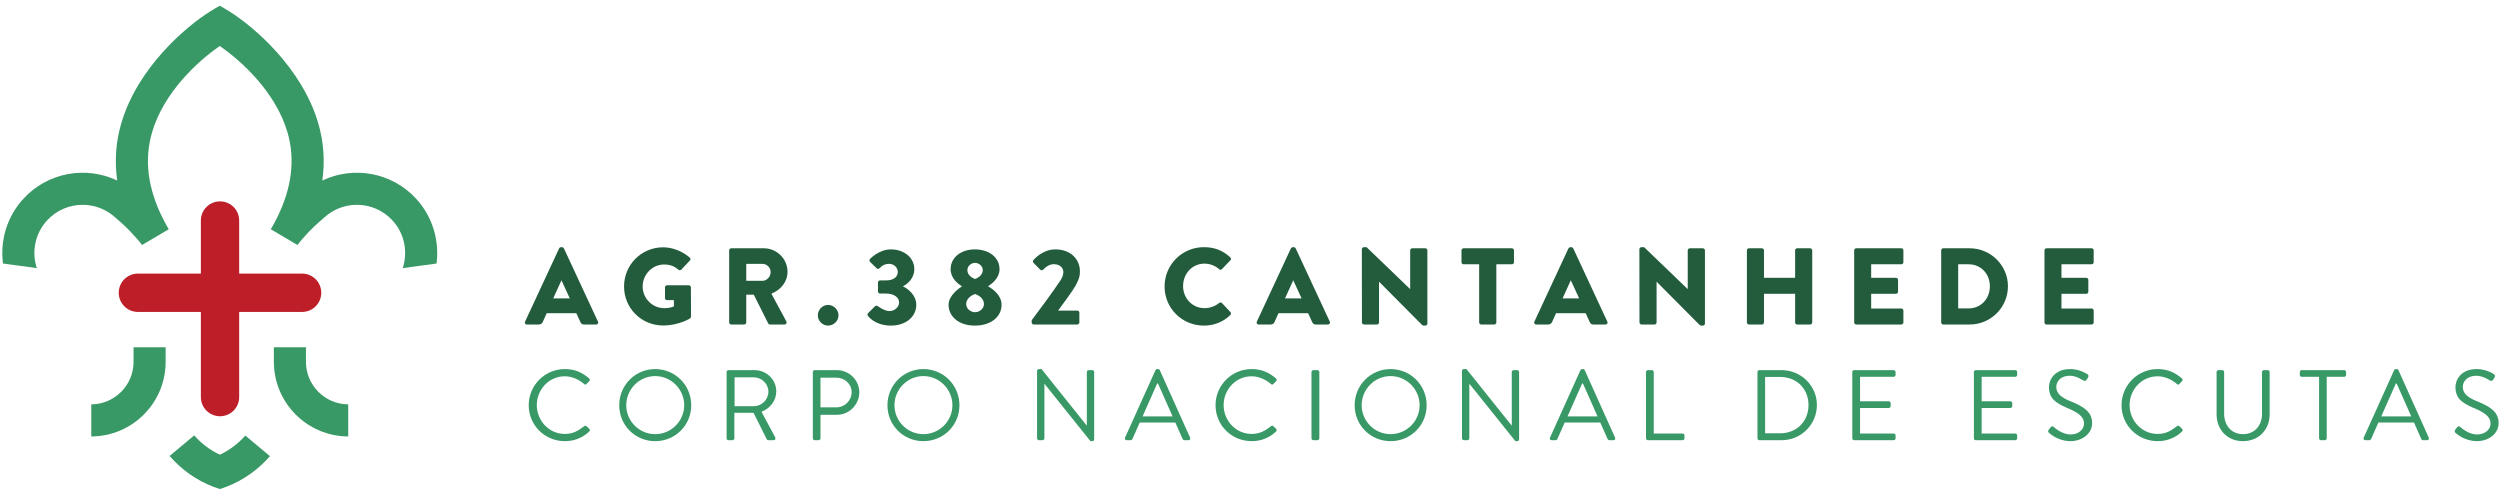 <svg xmlns="http://www.w3.org/2000/svg" width="391" height="77" viewBox="0 0 391 77" fill="none"><path d="M34.409 31.494C32.754 31.494 31.416 32.837 31.416 34.487V42.79H21.566C19.91 42.79 18.571 44.134 18.571 45.789C18.571 47.443 19.91 48.786 21.566 48.786H31.416V62.108C31.416 63.758 32.754 65.102 34.409 65.102C36.064 65.102 37.407 63.758 37.407 62.108V48.786H47.253C48.907 48.786 50.246 47.443 50.246 45.789C50.246 44.134 48.907 42.79 47.253 42.79H37.407V34.487C37.407 32.837 36.064 31.494 34.409 31.494Z" fill="#BD1E28"></path><path d="M65.086 31.086C61.266 26.92 55.266 25.922 50.413 28.233C50.842 25.173 50.629 22.151 49.752 19.199C47.191 10.583 39.719 4.189 35.869 1.782C35.271 1.407 34.763 1.112 34.372 0.896C33.982 1.112 33.474 1.407 32.876 1.782C29.026 4.189 21.553 10.583 18.992 19.199C18.111 22.151 17.898 25.173 18.331 28.233C13.479 25.922 7.479 26.92 3.659 31.086C1.051 33.926 0.003 37.66 0.468 41.215L5.758 41.934C4.935 39.427 5.45 36.558 7.358 34.479C8.848 32.857 10.881 32.034 12.926 32.034C14.748 32.034 16.576 32.687 18.024 34.013C18.024 34.013 19.362 35.14 20.339 36.155C20.875 36.703 21.92 37.884 22.215 38.317L26.393 35.856C26.04 35.256 25.72 34.663 25.425 34.072C23.091 29.402 22.539 24.9 23.795 20.654C25.637 14.421 30.946 9.549 34.372 7.199C37.799 9.549 43.108 14.421 44.949 20.654C46.201 24.9 45.649 29.402 43.32 34.072C43.025 34.663 42.705 35.256 42.351 35.856L46.53 38.317C46.821 37.884 47.869 36.703 48.401 36.155C49.383 35.14 50.721 34.013 50.721 34.013C52.168 32.687 53.997 32.034 55.818 32.034C57.864 32.034 59.897 32.857 61.386 34.479C63.294 36.558 63.805 39.427 62.987 41.934L68.276 41.215C68.737 37.66 67.689 33.926 65.086 31.086Z" fill="#389966"></path><path d="M20.887 54.308V56.599C20.887 60.25 17.927 63.223 14.276 63.243V68.262C20.692 68.24 25.906 63.019 25.906 56.599V54.308H20.887Z" fill="#389966"></path><path d="M47.852 54.308V56.599C47.852 60.25 50.816 63.223 54.463 63.243V68.262C48.048 68.24 42.833 63.019 42.833 56.599V54.308H47.852Z" fill="#389966"></path><path d="M38.368 68.124C37.266 69.376 35.91 70.399 34.385 71.114C32.846 70.395 31.482 69.359 30.376 68.096L26.526 71.314C26.755 71.575 26.988 71.833 27.233 72.083C29.192 74.092 31.641 75.63 34.385 76.487C37.129 75.63 39.574 74.092 41.536 72.083C41.769 71.841 41.998 71.597 42.218 71.342L38.368 68.124Z" fill="#389966"></path><path d="M82.691 63.376C82.691 66.519 85.219 68.997 88.346 68.997C89.743 68.997 91.09 68.515 92.154 67.484C92.271 67.368 92.287 67.152 92.171 67.069L91.705 66.636C91.606 66.569 91.489 66.552 91.323 66.685C90.491 67.318 89.693 67.867 88.329 67.867C85.851 67.867 83.955 65.771 83.955 63.359C83.955 60.931 85.851 58.852 88.329 58.852C89.393 58.852 90.507 59.319 91.323 60.033C91.489 60.183 91.606 60.2 91.739 60.05L92.154 59.618C92.287 59.501 92.271 59.301 92.138 59.185C91.074 58.27 89.925 57.722 88.346 57.722C85.219 57.722 82.691 60.25 82.691 63.376Z" fill="#389966"></path><path d="M96.848 63.376C96.848 66.519 99.343 68.997 102.47 68.997C105.613 68.997 108.107 66.519 108.107 63.376C108.107 60.25 105.613 57.722 102.47 57.722C99.343 57.722 96.848 60.25 96.848 63.376ZM97.946 63.376C97.946 60.881 99.975 58.819 102.47 58.819C104.964 58.819 107.01 60.881 107.01 63.376C107.01 65.871 104.964 67.9 102.47 67.9C99.975 67.9 97.946 65.871 97.946 63.376Z" fill="#389966"></path><path d="M113.642 68.548C113.642 68.715 113.775 68.848 113.941 68.848H114.556C114.706 68.848 114.855 68.715 114.855 68.548V64.557H117.849L119.928 68.715C119.961 68.765 120.028 68.848 120.177 68.848H120.975C121.242 68.848 121.359 68.598 121.242 68.399L119.097 64.407C120.46 63.858 121.409 62.661 121.409 61.214C121.409 59.352 119.878 57.888 117.998 57.888H113.941C113.775 57.888 113.642 58.021 113.642 58.17V68.548ZM114.889 63.526V59.018H117.915C119.13 59.018 120.177 60.05 120.177 61.23C120.177 62.512 119.13 63.526 117.915 63.526H114.889Z" fill="#389966"></path><path d="M127.126 68.548C127.126 68.715 127.259 68.848 127.425 68.848H128.023C128.173 68.848 128.323 68.715 128.323 68.548V64.873H130.9C132.813 64.873 134.394 63.293 134.394 61.347C134.394 59.452 132.813 57.888 130.884 57.888H127.425C127.259 57.888 127.126 58.021 127.126 58.17V68.548ZM128.323 63.709V59.068H130.801C132.099 59.068 133.196 60.05 133.196 61.314C133.196 62.661 132.099 63.709 130.801 63.709H128.323Z" fill="#389966"></path><path d="M138.797 63.376C138.797 66.519 141.292 68.997 144.419 68.997C147.562 68.997 150.057 66.519 150.057 63.376C150.057 60.25 147.562 57.722 144.419 57.722C141.292 57.722 138.797 60.25 138.797 63.376ZM139.895 63.376C139.895 60.881 141.924 58.819 144.419 58.819C146.913 58.819 148.959 60.881 148.959 63.376C148.959 65.871 146.913 67.9 144.419 67.9C141.924 67.9 139.895 65.871 139.895 63.376Z" fill="#389966"></path><path d="M162.197 68.548C162.197 68.715 162.346 68.848 162.496 68.848H163.046C163.212 68.848 163.345 68.715 163.345 68.548V60.033H163.362L170.547 68.997H170.829C170.995 68.997 171.128 68.881 171.128 68.715V58.17C171.128 58.021 170.995 57.888 170.829 57.888H170.28C170.113 57.888 169.98 58.021 169.98 58.17V66.536C169.964 66.536 169.964 66.536 169.947 66.536L162.896 57.722H162.496C162.346 57.722 162.197 57.855 162.197 58.004V68.548Z" fill="#389966"></path><path d="M176.223 68.848H176.838C176.987 68.848 177.071 68.748 177.104 68.681L178.251 66.087H183.823L184.97 68.681C185.004 68.748 185.103 68.848 185.236 68.848H185.868C186.101 68.848 186.235 68.648 186.134 68.449L181.395 57.904C181.362 57.805 181.279 57.722 181.129 57.722H180.978C180.845 57.722 180.762 57.805 180.712 57.904L175.957 68.449C175.856 68.648 175.99 68.848 176.223 68.848ZM178.701 65.123L180.978 59.984H181.111C181.877 61.697 182.625 63.409 183.39 65.123H178.701Z" fill="#389966"></path><path d="M190.11 63.376C190.11 66.519 192.637 68.997 195.765 68.997C197.161 68.997 198.509 68.515 199.573 67.484C199.69 67.368 199.706 67.152 199.59 67.069L199.124 66.636C199.024 66.569 198.908 66.552 198.742 66.685C197.91 67.318 197.112 67.867 195.747 67.867C193.27 67.867 191.374 65.771 191.374 63.359C191.374 60.931 193.27 58.852 195.747 58.852C196.812 58.852 197.926 59.319 198.742 60.033C198.908 60.183 199.024 60.2 199.158 60.05L199.573 59.618C199.706 59.501 199.69 59.301 199.556 59.185C198.492 58.27 197.344 57.722 195.765 57.722C192.637 57.722 190.11 60.25 190.11 63.376Z" fill="#389966"></path><path d="M205.115 68.548C205.115 68.715 205.265 68.848 205.414 68.848H206.047C206.197 68.848 206.346 68.715 206.346 68.548V58.17C206.346 58.021 206.197 57.888 206.047 57.888H205.414C205.265 57.888 205.115 58.021 205.115 58.17V68.548Z" fill="#389966"></path><path d="M211.867 63.376C211.867 66.519 214.362 68.997 217.488 68.997C220.632 68.997 223.127 66.519 223.127 63.376C223.127 60.25 220.632 57.722 217.488 57.722C214.362 57.722 211.867 60.25 211.867 63.376ZM212.965 63.376C212.965 60.881 214.993 58.819 217.488 58.819C219.983 58.819 222.029 60.881 222.029 63.376C222.029 65.871 219.983 67.9 217.488 67.9C214.993 67.9 212.965 65.871 212.965 63.376Z" fill="#389966"></path><path d="M228.656 68.548C228.656 68.715 228.806 68.848 228.956 68.848H229.505C229.671 68.848 229.804 68.715 229.804 68.548V60.033H229.821L237.006 68.997H237.289C237.455 68.997 237.588 68.881 237.588 68.715V58.17C237.588 58.021 237.455 57.888 237.289 57.888H236.739C236.573 57.888 236.44 58.021 236.44 58.17V66.536C236.423 66.536 236.423 66.536 236.407 66.536L229.356 57.722H228.956C228.806 57.722 228.656 57.855 228.656 58.004V68.548Z" fill="#389966"></path><path d="M242.686 68.848H243.301C243.451 68.848 243.534 68.748 243.567 68.681L244.714 66.087H250.287L251.434 68.681C251.467 68.748 251.567 68.848 251.7 68.848H252.332C252.564 68.848 252.697 68.648 252.598 68.449L247.857 57.904C247.825 57.805 247.741 57.722 247.591 57.722H247.442C247.309 57.722 247.226 57.805 247.176 57.904L242.419 68.449C242.319 68.648 242.452 68.848 242.686 68.848ZM245.163 65.123L247.442 59.984H247.575C248.341 61.697 249.089 63.409 249.853 65.123H245.163Z" fill="#389966"></path><path d="M257.434 68.548C257.434 68.715 257.566 68.848 257.733 68.848H263.154C263.321 68.848 263.454 68.715 263.454 68.548V68.1C263.454 67.933 263.321 67.8 263.154 67.8H258.647V58.17C258.647 58.021 258.498 57.888 258.348 57.888H257.733C257.566 57.888 257.434 58.021 257.434 58.17V68.548Z" fill="#389966"></path><path d="M274.867 68.548C274.867 68.715 275 68.848 275.15 68.848H278.66C281.687 68.848 284.165 66.386 284.165 63.343C284.165 60.333 281.687 57.888 278.66 57.888H275.15C275 57.888 274.867 58.021 274.867 58.17V68.548ZM276.065 67.767V58.952H278.411C280.972 58.952 282.85 60.782 282.85 63.343C282.85 65.937 280.972 67.767 278.411 67.767H276.065Z" fill="#389966"></path><path d="M289.698 68.548C289.698 68.715 289.831 68.848 289.997 68.848H296.168C296.334 68.848 296.467 68.715 296.467 68.548V68.1C296.467 67.933 296.334 67.8 296.168 67.8H290.913V63.808H295.402C295.553 63.808 295.703 63.675 295.703 63.509V63.044C295.703 62.894 295.553 62.761 295.402 62.761H290.913V58.935H296.168C296.334 58.935 296.467 58.786 296.467 58.636V58.17C296.467 58.021 296.334 57.888 296.168 57.888H289.997C289.831 57.888 289.698 58.021 289.698 58.17V68.548Z" fill="#389966"></path><path d="M308.717 68.548C308.717 68.715 308.85 68.848 309.016 68.848H315.186C315.353 68.848 315.486 68.715 315.486 68.548V68.1C315.486 67.933 315.353 67.8 315.186 67.8H309.931V63.808H314.422C314.571 63.808 314.721 63.675 314.721 63.509V63.044C314.721 62.894 314.571 62.761 314.422 62.761H309.931V58.935H315.186C315.353 58.935 315.486 58.786 315.486 58.636V58.17C315.486 58.021 315.353 57.888 315.186 57.888H309.016C308.85 57.888 308.717 58.021 308.717 58.17V68.548Z" fill="#389966"></path><path d="M320.504 67.734C320.721 67.917 321.967 68.997 323.814 68.997C325.644 68.997 327.207 67.817 327.207 66.187C327.207 64.374 325.843 63.576 323.714 62.711C322.401 62.162 321.602 61.546 321.602 60.499C321.602 59.834 322.1 58.769 323.764 58.769C324.729 58.769 325.71 59.435 325.826 59.501C326.076 59.634 326.225 59.568 326.375 59.352C326.425 59.252 326.491 59.151 326.558 59.052C326.741 58.752 326.558 58.569 326.458 58.52C326.458 58.52 325.328 57.722 323.781 57.722C321.286 57.722 320.455 59.452 320.455 60.516C320.455 62.295 321.485 63.01 323.199 63.758C325.012 64.508 325.943 65.156 325.943 66.237C325.943 67.152 325.112 67.95 323.847 67.95C322.451 67.95 321.302 66.853 321.203 66.769C320.987 66.569 320.804 66.702 320.654 66.903C320.571 67.001 320.488 67.102 320.421 67.202C320.222 67.501 320.388 67.634 320.504 67.734Z" fill="#389966"></path><path d="M331.806 63.376C331.806 66.519 334.334 68.997 337.46 68.997C338.857 68.997 340.204 68.515 341.268 67.484C341.385 67.368 341.401 67.152 341.285 67.069L340.819 66.636C340.72 66.569 340.603 66.552 340.437 66.685C339.606 67.318 338.807 67.867 337.443 67.867C334.965 67.867 333.069 65.771 333.069 63.359C333.069 60.931 334.965 58.852 337.443 58.852C338.507 58.852 339.622 59.319 340.437 60.033C340.603 60.183 340.72 60.2 340.853 60.05L341.268 59.618C341.401 59.501 341.385 59.301 341.252 59.185C340.188 58.27 339.039 57.722 337.46 57.722C334.334 57.722 331.806 60.25 331.806 63.376Z" fill="#389966"></path><path d="M346.674 64.807C346.674 67.185 348.338 68.997 350.798 68.997C353.276 68.997 354.973 67.185 354.973 64.807V58.17C354.973 58.021 354.824 57.888 354.674 57.888H354.075C353.909 57.888 353.776 58.021 353.776 58.17V64.74C353.776 66.536 352.645 67.9 350.798 67.9C348.97 67.9 347.855 66.503 347.855 64.707V58.17C347.855 58.021 347.738 57.888 347.555 57.888H346.974C346.807 57.888 346.674 58.021 346.674 58.17V64.807Z" fill="#389966"></path><path d="M362.703 68.548C362.703 68.715 362.853 68.848 363.002 68.848H363.601C363.75 68.848 363.9 68.715 363.9 68.548V58.935H366.627C366.794 58.935 366.927 58.786 366.927 58.636V58.17C366.927 58.021 366.794 57.888 366.627 57.888H359.974C359.808 57.888 359.692 58.021 359.692 58.17V58.636C359.692 58.786 359.808 58.935 359.974 58.935H362.703V68.548Z" fill="#389966"></path><path d="M369.95 68.848H370.565C370.714 68.848 370.797 68.748 370.831 68.681L371.979 66.087H377.55L378.698 68.681C378.732 68.748 378.831 68.848 378.964 68.848H379.596C379.829 68.848 379.962 68.648 379.862 68.449L375.122 57.904C375.089 57.805 375.006 57.722 374.856 57.722H374.706C374.573 57.722 374.49 57.805 374.44 57.904L369.684 68.449C369.584 68.648 369.717 68.848 369.95 68.848ZM372.428 65.123L374.706 59.984H374.839C375.604 61.697 376.353 63.409 377.118 65.123H372.428Z" fill="#389966"></path><path d="M384.083 67.734C384.299 67.917 385.546 68.997 387.392 68.997C389.222 68.997 390.785 67.817 390.785 66.187C390.785 64.374 389.422 63.576 387.293 62.711C385.978 62.162 385.18 61.546 385.18 60.499C385.18 59.834 385.679 58.769 387.342 58.769C388.307 58.769 389.288 59.435 389.405 59.501C389.654 59.634 389.804 59.568 389.954 59.352C390.003 59.252 390.07 59.151 390.136 59.052C390.319 58.752 390.136 58.569 390.037 58.52C390.037 58.52 388.906 57.722 387.359 57.722C384.864 57.722 384.033 59.452 384.033 60.516C384.033 62.295 385.064 63.01 386.777 63.758C388.589 64.508 389.521 65.156 389.521 66.237C389.521 67.152 388.69 67.95 387.425 67.95C386.028 67.95 384.881 66.853 384.781 66.769C384.565 66.569 384.382 66.702 384.232 66.903C384.149 67.001 384.066 67.102 384 67.202C383.8 67.501 383.966 67.634 384.083 67.734Z" fill="#389966"></path><path d="M82.404 50.753H84.279C84.62 50.753 84.808 50.549 84.891 50.346L85.506 48.982H90.138L90.749 50.324C90.902 50.649 91.04 50.753 91.347 50.753H93.236C93.493 50.753 93.63 50.533 93.526 50.308L88.195 38.849C88.147 38.745 88.025 38.661 87.905 38.661H87.735C87.618 38.661 87.497 38.745 87.447 38.849L82.117 50.308C82.013 50.533 82.151 50.753 82.404 50.753ZM86.524 46.666L87.805 43.855H87.822L89.115 46.666H86.524ZM97.601 44.807C97.601 48.217 100.325 50.907 103.714 50.907C106.183 50.907 107.937 49.796 107.937 49.796C108.009 49.746 108.075 49.61 108.075 49.526L108.059 44.945C108.059 44.774 107.921 44.62 107.75 44.62H104.329C104.142 44.62 104.004 44.757 104.004 44.945V46.633C104.004 46.803 104.142 46.936 104.329 46.936H105.401V47.925C104.89 48.13 104.379 48.196 103.884 48.196C102.03 48.196 100.512 46.666 100.512 44.807C100.512 42.936 102.013 41.368 103.867 41.368C104.702 41.368 105.451 41.589 106.1 42.188C106.237 42.288 106.424 42.288 106.561 42.167L107.904 40.737C108.042 40.6 108.024 40.395 107.871 40.279C106.711 39.273 105.147 38.678 103.717 38.678C100.325 38.678 97.601 41.402 97.601 44.807ZM114.042 50.429C114.042 50.599 114.179 50.753 114.365 50.753H116.391C116.561 50.753 116.714 50.599 116.714 50.429V46.088H117.892L120.154 50.599C120.187 50.666 120.291 50.753 120.428 50.753H122.694C122.981 50.753 123.101 50.479 122.981 50.258L120.648 45.934C122.128 45.335 123.168 44.075 123.168 42.508C123.168 40.483 121.5 38.832 119.455 38.832H114.365C114.179 38.832 114.042 38.986 114.042 39.152V50.429ZM116.714 43.922V41.265H119.235C119.933 41.265 120.527 41.847 120.527 42.562C120.527 43.277 119.933 43.922 119.235 43.922H116.714ZM127.908 49.323C127.908 50.191 128.64 50.924 129.509 50.924C130.394 50.924 131.143 50.191 131.143 49.323C131.143 48.437 130.394 47.689 129.509 47.689C128.64 47.689 127.908 48.437 127.908 49.323ZM135.745 49.406C136.103 49.868 137.197 50.924 139.342 50.924C141.691 50.924 143.309 49.526 143.309 47.667C143.309 46.204 142.049 45.148 141.246 44.807V44.757C142.016 44.4 143.001 43.431 143.001 42.117C143.001 40.208 141.3 39.003 139.326 39.003C137.466 39.003 136.07 40.5 136.07 40.5C135.954 40.62 135.932 40.824 136.07 40.945L137.11 41.963C137.246 42.084 137.45 42.084 137.571 41.946C137.824 41.656 138.303 41.265 139.051 41.265C139.782 41.265 140.415 41.809 140.415 42.541C140.415 43.273 139.782 43.855 138.589 43.855H137.638C137.466 43.855 137.313 43.992 137.313 44.179V45.593C137.313 45.759 137.466 45.913 137.638 45.913H138.589C139.854 45.913 140.618 46.546 140.618 47.294C140.618 48.042 139.87 48.657 139.138 48.657C138.319 48.657 137.263 47.872 137.263 47.872C137.126 47.772 136.955 47.789 136.839 47.909L135.762 48.982C135.662 49.098 135.646 49.285 135.745 49.406ZM148.356 47.667C148.356 49.526 149.99 50.924 152.46 50.924C155.013 50.924 156.647 49.526 156.647 47.667C156.647 46.204 155.338 45.235 154.572 44.807V44.74C155.233 44.317 156.327 43.41 156.327 42.117C156.327 40.208 154.622 39.003 152.46 39.003C150.381 39.003 148.677 40.208 148.677 42.117C148.677 43.464 149.77 44.383 150.431 44.757V44.807C150.106 44.995 148.356 46.171 148.356 47.667ZM152.494 43.634C151.691 43.327 151.3 42.832 151.3 42.221C151.3 41.639 151.861 41.115 152.494 41.115C153.142 41.115 153.703 41.639 153.703 42.221C153.703 42.799 153.292 43.344 152.494 43.634ZM151.113 47.551C151.113 46.919 151.608 46.291 152.494 45.984C153.412 46.291 153.89 46.919 153.89 47.551C153.89 48.283 153.192 48.828 152.51 48.828C151.811 48.828 151.113 48.3 151.113 47.551ZM161.354 50.429C161.354 50.599 161.491 50.753 161.679 50.753H168.489C168.659 50.753 168.813 50.599 168.813 50.429V48.895C168.813 48.723 168.659 48.574 168.489 48.574H165.491C166.293 47.447 167.69 45.626 168.235 44.653C168.643 43.855 168.901 43.344 168.901 42.441C168.901 40.55 167.466 39.003 165.034 39.003C163.005 39.003 161.628 40.67 161.628 40.67C161.507 40.807 161.524 41.011 161.644 41.115L162.68 42.167C162.817 42.304 163.021 42.304 163.158 42.167C163.483 41.809 164.111 41.318 164.809 41.318C165.765 41.318 166.31 41.896 166.31 42.545C166.31 43.019 166.089 43.497 165.865 43.839C164.863 45.373 162.344 48.795 161.354 50.088V50.429ZM182.139 44.807C182.139 48.217 184.879 50.924 188.289 50.924C189.801 50.924 191.265 50.396 192.425 49.273C192.547 49.152 192.563 48.932 192.442 48.812L191.116 47.397C191.012 47.277 190.791 47.277 190.671 47.381C190.06 47.909 189.19 48.196 188.388 48.196C186.468 48.196 185.033 46.629 185.033 44.74C185.033 42.832 186.446 41.231 188.372 41.231C189.207 41.231 190.043 41.539 190.671 42.101C190.791 42.217 190.979 42.217 191.099 42.101L192.425 40.72C192.563 40.583 192.563 40.38 192.409 40.242C191.249 39.186 189.989 38.657 188.289 38.657C184.879 38.657 182.139 41.402 182.139 44.807ZM196.857 50.753H198.733C199.069 50.753 199.257 50.549 199.344 50.346L199.956 48.982H204.591L205.202 50.324C205.357 50.649 205.494 50.753 205.797 50.753H207.689C207.942 50.753 208.08 50.533 207.981 50.308L202.65 38.849C202.596 38.745 202.48 38.661 202.358 38.661H202.188C202.068 38.661 201.951 38.745 201.897 38.849L196.567 50.308C196.467 50.533 196.604 50.753 196.857 50.753ZM200.978 46.666L202.255 43.855H202.275L203.569 46.666H200.978ZM213.007 50.429C213.007 50.599 213.161 50.753 213.331 50.753H215.356C215.543 50.753 215.681 50.599 215.681 50.429V44.075H215.701L222.425 50.836C222.462 50.873 222.595 50.924 222.649 50.924H222.92C223.09 50.924 223.243 50.786 223.243 50.616V39.152C223.243 38.986 223.09 38.832 222.92 38.832H220.878C220.691 38.832 220.553 38.986 220.553 39.152V45.202H220.536L213.739 38.661H213.314C213.144 38.661 212.991 38.799 212.991 38.966L213.007 50.429ZM231.339 50.429C231.339 50.599 231.488 50.753 231.66 50.753H233.705C233.876 50.753 234.029 50.599 234.029 50.429V41.335H236.461C236.653 41.335 236.786 41.182 236.786 41.011V39.152C236.786 38.986 236.648 38.832 236.461 38.832H228.903C228.715 38.832 228.578 38.986 228.578 39.152V41.011C228.578 41.182 228.715 41.335 228.903 41.335H231.339V50.429ZM240.266 50.753H242.141C242.478 50.753 242.669 50.549 242.753 50.346L243.364 48.982H247.999L248.61 50.324C248.765 50.649 248.902 50.753 249.205 50.753H251.097C251.356 50.753 251.489 50.533 251.389 50.308L246.058 38.849C246.004 38.745 245.888 38.661 245.767 38.661H245.596C245.476 38.661 245.36 38.745 245.305 38.849L239.975 50.308C239.875 50.533 240.012 50.753 240.266 50.753ZM244.387 46.666L245.663 43.855H245.683L246.977 46.666H244.387ZM256.415 50.429C256.415 50.599 256.569 50.753 256.739 50.753H258.765C258.951 50.753 259.089 50.599 259.089 50.429V44.075H259.11L265.833 50.836C265.87 50.873 266.003 50.924 266.057 50.924H266.328C266.498 50.924 266.652 50.786 266.652 50.616V39.152C266.652 38.986 266.498 38.832 266.328 38.832H264.286C264.099 38.832 263.961 38.986 263.961 39.152V45.202H263.945L257.147 38.661H256.723C256.552 38.661 256.399 38.799 256.399 38.966L256.415 50.429ZM273.213 50.429C273.213 50.599 273.367 50.753 273.537 50.753H275.562C275.75 50.753 275.886 50.599 275.886 50.429V45.951H280.756V50.429C280.756 50.599 280.893 50.753 281.079 50.753H283.109C283.279 50.753 283.433 50.599 283.433 50.429V39.152C283.433 38.986 283.279 38.832 283.109 38.832H281.079C280.893 38.832 280.756 38.986 280.756 39.152V43.447H275.886V39.152C275.886 38.986 275.75 38.832 275.562 38.832H273.537C273.367 38.832 273.213 38.986 273.213 39.152V50.429ZM289.994 50.429C289.994 50.599 290.127 50.753 290.314 50.753H297.366C297.553 50.753 297.691 50.599 297.691 50.429V48.574C297.691 48.404 297.553 48.25 297.366 48.25H292.651V45.951H296.53C296.701 45.951 296.855 45.813 296.855 45.626V43.772C296.855 43.601 296.701 43.447 296.53 43.447H292.651V41.335H297.366C297.553 41.335 297.691 41.182 297.691 41.011V39.152C297.691 38.986 297.553 38.832 297.366 38.832H290.314C290.127 38.832 289.994 38.986 289.994 39.152V50.429ZM303.602 50.429C303.602 50.599 303.74 50.753 303.911 50.753H308.069C311.353 50.753 314.043 48.079 314.043 44.774C314.043 41.506 311.353 38.832 308.069 38.832H303.911C303.74 38.832 303.602 38.986 303.602 39.152V50.429ZM306.26 48.234V41.335H307.898C309.823 41.335 311.216 42.849 311.216 44.774C311.216 46.716 309.823 48.234 307.898 48.234H306.26ZM319.756 50.429C319.756 50.599 319.889 50.753 320.076 50.753H327.128C327.315 50.753 327.453 50.599 327.453 50.429V48.574C327.453 48.404 327.315 48.25 327.128 48.25H322.413V45.951H326.293C326.463 45.951 326.617 45.813 326.617 45.626V43.772C326.617 43.601 326.463 43.447 326.293 43.447H322.413V41.335H327.128C327.315 41.335 327.453 41.182 327.453 41.011V39.152C327.453 38.986 327.315 38.832 327.128 38.832H320.076C319.889 38.832 319.756 38.986 319.756 39.152V50.429Z" fill="#235C3D"></path></svg>